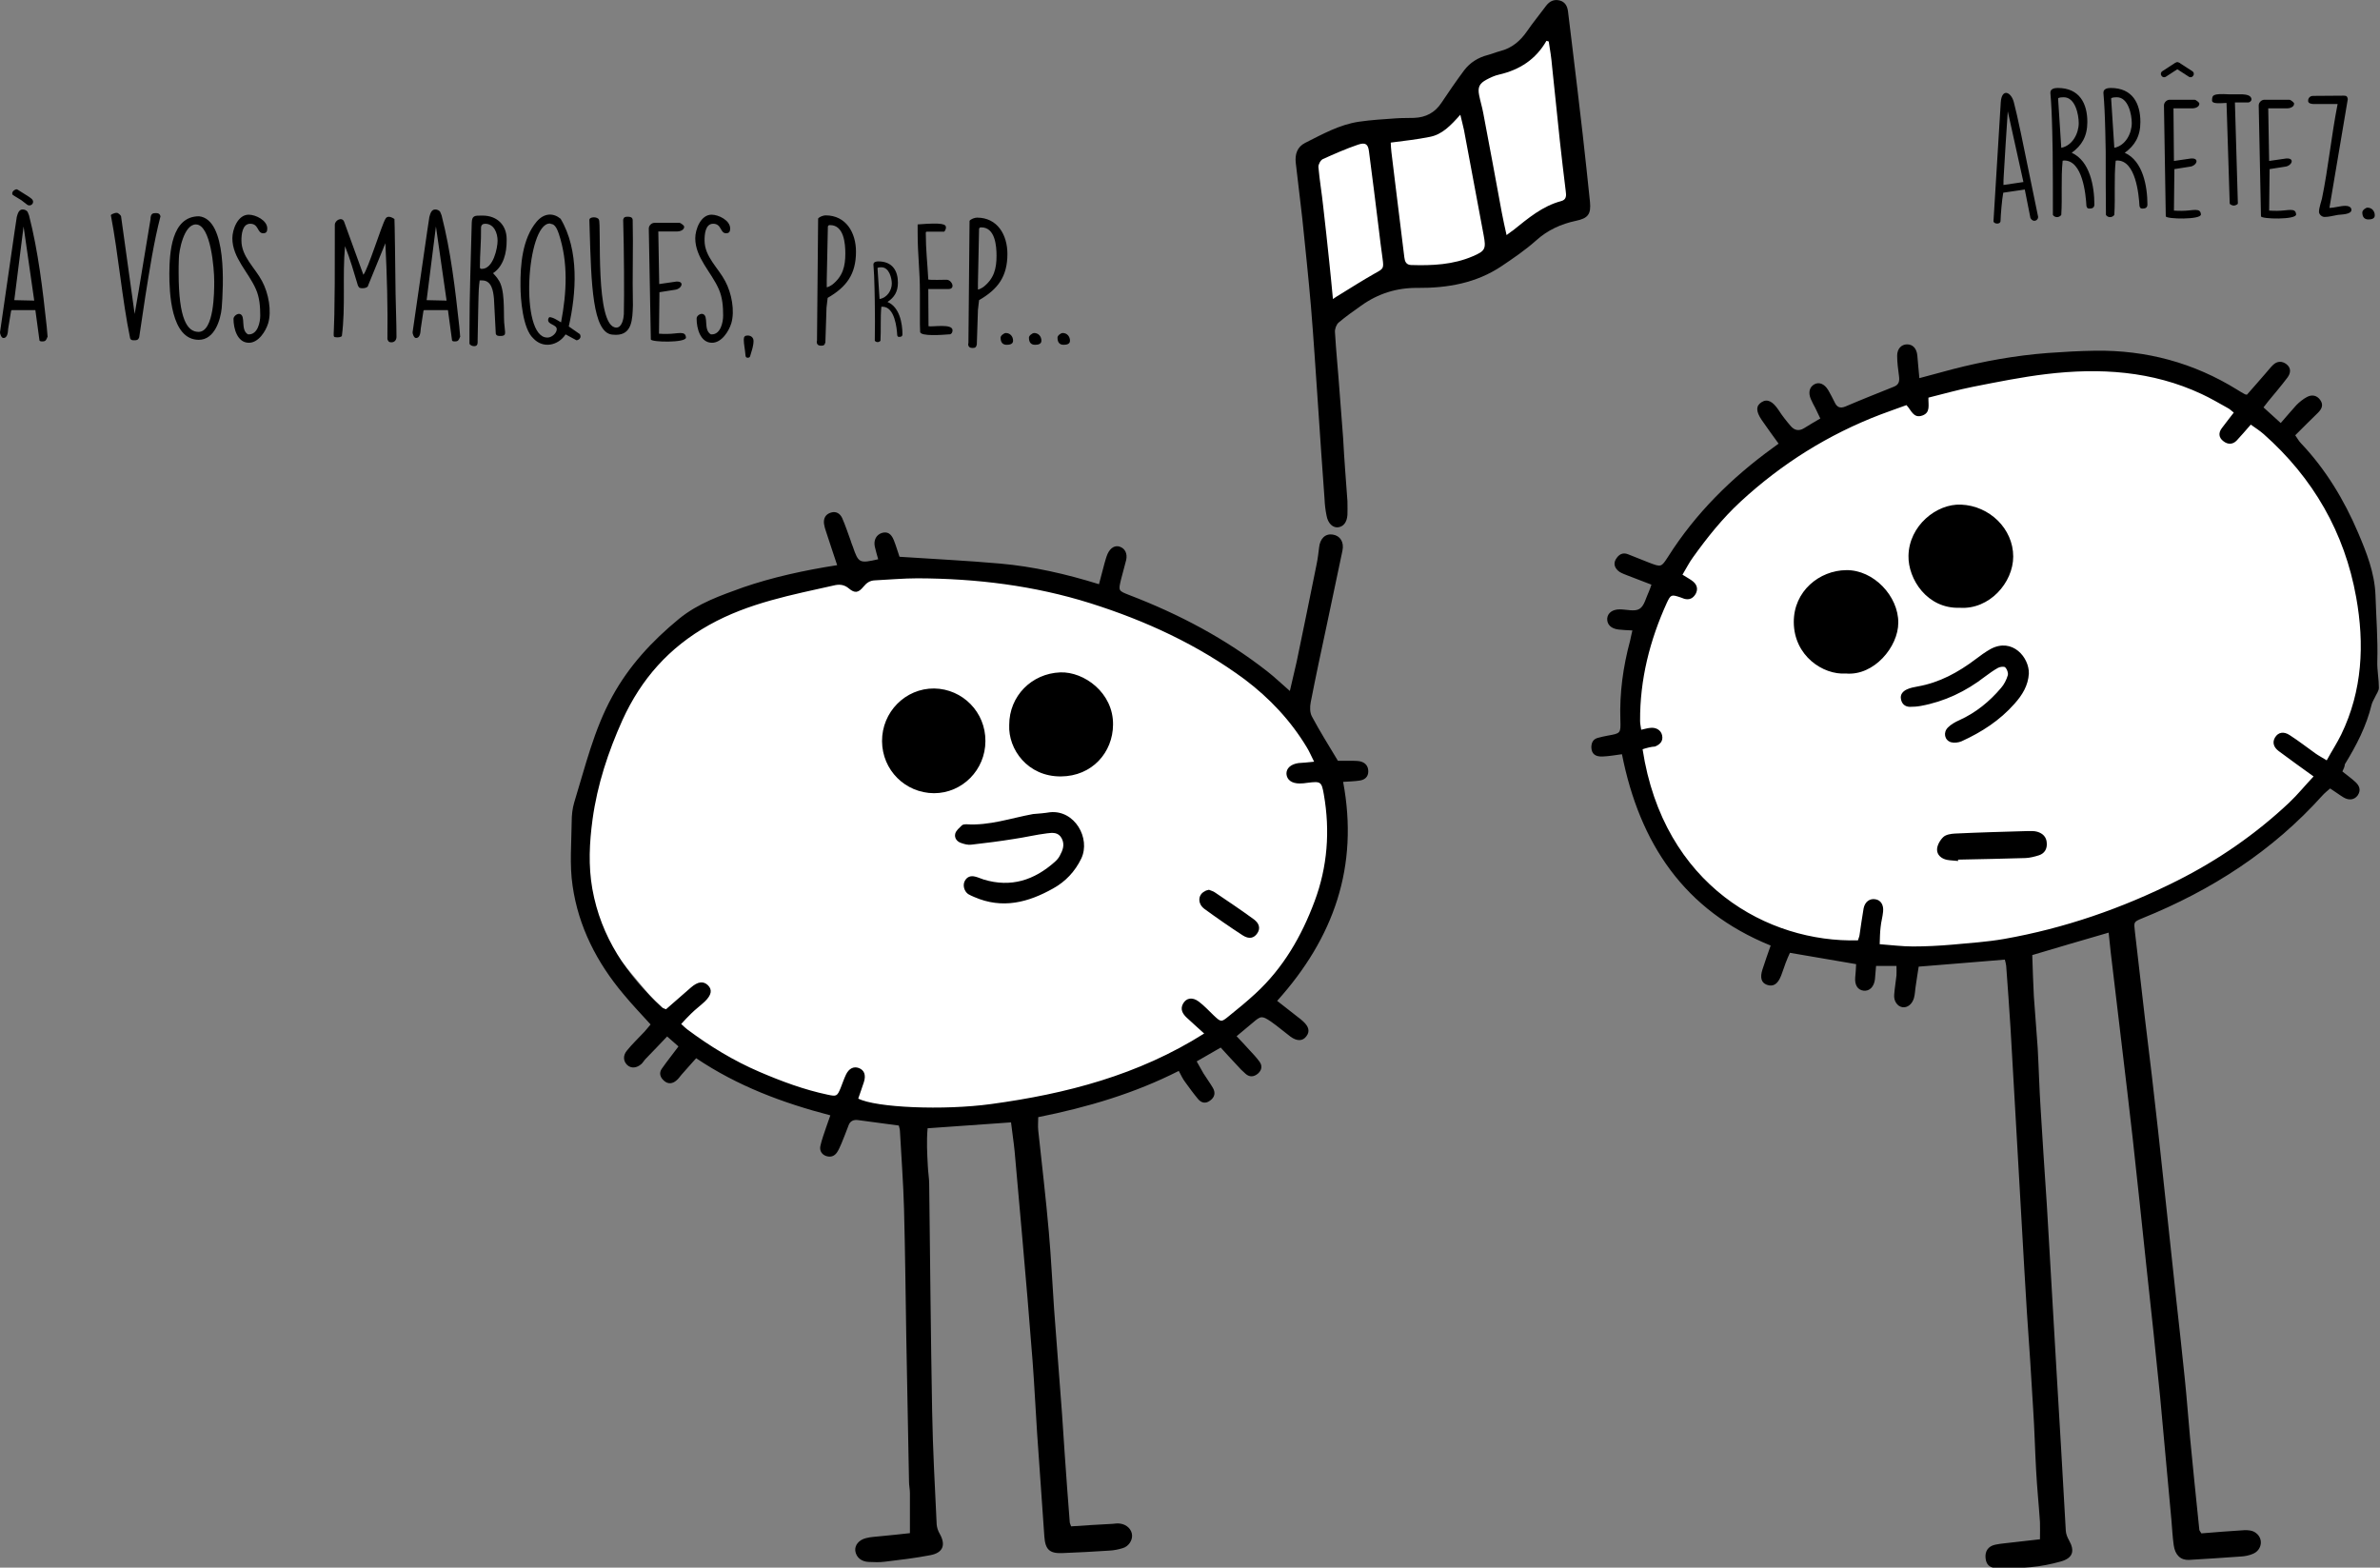 <svg xmlns="http://www.w3.org/2000/svg" viewBox="0 0 1049.9 691.5" style="enable-background:new 0 0 1049.9 691.5" xml:space="preserve">
  <rect x="0" y="0" width="1049.9" height="691.5" fill="#808080" stroke="none"/>
  <style>
    .st0{display:none}.st2{fill:#fff}.st2,.st3,.st5{display:inline}.st5{fill:#fff;stroke:#000;stroke-miterlimit:10}.st6{fill:#262523}.st8{fill:#fce800}.st10{fill:#fd7700}.st11{fill:#f80152}.st12{fill:#c100fd}.st14{fill:#4ad400}.st15{fill:#292500}.st17{fill:#291300}.st18{fill:#20201e}.st24{fill:#272623}.st25{fill:#070707}.st26{fill:#262221}.st27{fill:#0a0a0a}.st28{fill:#5dd501}.st30{fill:#49d000}.st33{fill:#282523}.st35{fill:#0e0f00}.st37{fill:#111000}
  </style>
  <g id="Article_arreter_la_PrEP">
    <path d="M404 249.7c43.5 1 74.2 13.6 113.9 29.8 7.1 2.9 20 8.5 34.3 19 6.9 5.1 13.4 9.9 19.9 18.1 12.4 15.6 15.6 31.7 16.3 35.2 3.3 18.1-1.1 32.1-5.4 46.1-3.9 12.4-8.8 28.2-22.6 42.5-7.2 7.4-15.6 12.2-32.5 21.7-9.8 5.5-20.6 11.6-36.1 17.2-18.5 6.7-33.6 9.2-38.9 9.9-13.4 2-23 1.9-41.6 1.8-20-.1-30-.2-40.7-1.8-14.9-2.3-34.8-5.3-54.2-19-8.5-6-14.7-13.3-27.1-28-17.3-20.4-25.9-30.6-29.8-41.6-10-27.8.6-54.9 6.3-69.6 9.5-24.3 23.8-39.4 29.8-45.2 4.4-4.3 17.4-16.3 38-25.3 26.4-11.6 49.6-11.3 70.4-10.8zm534.8-89c15.7 2.1 29.9 3.9 45.4 12.2 27.2 14.6 39.6 38.8 47 53.3 7.2 14.1 18.9 37 14.5 65.1-1.5 9.8-4.5 16.7-8.1 25.3-4.2 9.8-14 32.3-34.3 50.6-4.2 3.8-4.5 3.5-65.1 32.5-18.6 8.9-27.4 13.2-41.6 16.3-11.7 2.5-21.1 3-36.1 3.6-16.4.7-28.2 1.2-43.4-.9-11.5-1.6-24.8-3.5-39.8-10.8-10-4.9-28.2-15.9-41.6-37.1-19.8-31.2-15.7-63.3-14.5-72.3 4.1-29.2 18.8-48.3 28.9-61.5 16.1-20.9 33-32.5 45.2-40.7 40.6-27.2 78.9-33.6 90.4-35.2 25.7-3.5 45.6-1.4 53.1-.4zM578.5 69.6c10.2-6.1 18.8-8.2 24.8-9.1 7.8-1.1 11.4.1 20-2.4 5.9-1.7 12.2-3.6 16.7-9.1 4.4-5.4 2.1-8.2 6.2-12.9 5.2-6 10.3-3 19.1-8.1 11.4-6.7 13.2-18.1 18.1-17.2.7.1 3 .8 5.7 9.1 3.8 11.8 1.2 16.9 2.4 31.5.7 9.6 2.3 12.5 2.9 25.7.4 8.1 0 12.4-2.9 15.7-3 3.3-5.6 2.3-11.9 6.2-6.4 4-5.2 6.1-11 10-4.8 3.2-6.1 2.1-19.5 6.7-9.4 3.2-9.4 4-13.8 4.8-8.5 1.5-9.4-1.2-16.7 0-5.7 1-7.1 2.9-19.5 9.1-5.3 2.6-9.6 4.5-12.4 5.7" style="fill:#fff"/>
    <path d="M1033.3 340.3c2.2 1.8 4.1 3.1 5.8 4.7 1.7 1.6 2.5 3.5 1 5.8-1.4 2-3.8 2.4-6.2 1-2-1.2-3.8-2.6-6-4-1.3 1.1-2.4 2-3.4 3.1-22 24.5-48.9 41.8-79.3 54.1-4.1 1.7-3.9 1.6-3.4 6.1 1.5 12.7 2.9 25.4 4.4 38.1 1 8.6 2.1 17.2 3.1 25.7.9 7.9 1.8 15.8 2.7 23.8 1.3 11.7 2.5 23.4 3.8 35.2 1.4 13.1 2.8 26.1 4.2 39.2 1.3 11.7 2.6 23.4 3.8 35.2.9 8.6 1.5 17.2 2.3 25.8 1.3 13.6 2.7 27.1 4.1 40.7 0 .3.3.6.9 1.6 6-.5 12.4-1 18.8-1.4 1.7-.1 3.8.1 5.1 1.1 3.6 2.5 2.9 7.6-1.1 9.3-1.6.7-3.5 1.1-5.3 1.2-7.6.6-15.3 1-22.9 1.5-3.7.2-6.2-2.1-6.8-6.5-.5-3.6-.7-7.3-1-10.9-1.7-18.2-3.3-36.4-5-54.6-1.9-19-3.9-38-6-57-2-19-4-38-6.1-57-3.1-27.4-6.5-54.8-9.7-82.1-.3-2.7-.6-5.5-.9-8.6-11.7 3.4-22.7 6.6-33.7 9.9.2 6.2.4 12.2.7 18.1.5 7.6 1.2 15.2 1.7 22.9.5 9 .7 17.9 1.3 26.9.8 13.9 1.8 27.8 2.7 41.8l1.2 20.4c1 17.8 2.1 35.5 3.1 53.3.7 11.3 1.3 22.6 2 33.8.7 12.3 1.4 24.6 2.1 36.8.1 1.4.7 2.9 1.4 4.1 2.7 4.8 1.7 7.9-3.6 9.4-4.3 1.2-8.8 2.1-13.2 2.5-5 .5-10 .4-15 .4-3.2 0-4.7-1.5-5-4.4-.3-3 1.1-5.2 4.2-5.9 2.8-.6 5.6-.7 8.4-1.1 3.6-.4 7.2-.8 11.4-1.3 0-2.7.1-5.2 0-7.6-.5-7.6-1.3-15.2-1.7-22.9-.5-9-.7-17.9-1.3-26.9-.8-14.4-1.8-28.8-2.8-43.3-.4-6.1-.7-12.3-1.1-18.4-1-18.1-2.1-36.2-3.1-54.3-1-17.4-2-34.8-3-52.3-.6-9.1-1.2-18.2-1.9-27.3-.1-.9-.4-1.9-.6-2.7-12.6 1-25 2.1-38 3.1-.4 2.7-.9 5.6-1.3 8.5-.3 1.8-.3 3.7-.8 5.4-.8 2.7-2.9 4.3-5 4-2.3-.3-4-2.8-3.7-5.6.2-2.8.7-5.6 1-8.4.1-1.3 0-2.6 0-4.2h-9c-.2 2-.3 4-.5 5.9-.4 3.3-2.4 5.3-5 5-2.6-.3-4-2.5-3.7-5.9.2-1.8.3-3.6.4-5.8-9.7-1.7-19.1-3.3-29.2-5-.6 1.3-1.3 2.9-1.9 4.5-.7 1.9-1.3 3.8-2 5.6-1.5 3.8-3.5 5-6.3 4-2.4-.9-3.1-3.1-1.9-6.8 1.1-3.4 2.3-6.8 3.6-10.5-38.2-15.5-57.8-45.1-65.6-84.4-3 .4-5.7.9-8.4 1-3.4.2-5-1.2-5.1-4 0-2 .7-3.6 2.8-4.2 1.4-.4 2.9-.7 4.4-1 5.7-1 5.8-1 5.6-6.9-.4-11.9 1.2-23.5 4.3-35 .3-1.3.5-2.5 1-4.5-2.3-.1-4.2-.2-6.1-.4-3.4-.4-5.2-2.3-5-5 .3-2.4 2.4-3.9 5.5-3.9 3 0 6.6 1.1 8.7-.2 2.2-1.3 2.9-5 4.2-7.7.4-.9.7-1.8 1.1-3-3.6-1.4-7-2.7-10.4-4-1.2-.5-2.5-.9-3.6-1.6-2.2-1.5-2.9-3.6-1.7-5.6 1.2-2 2.9-3.2 5.4-2.2 3.1 1.2 6.2 2.5 9.3 3.7 5.3 2 5.3 2.1 8.4-2.7 12.1-19.1 27.9-34.7 46.1-47.9.8-.6 1.6-1.2 2.6-1.9-2.6-3.6-5.1-7-7.5-10.5-2.6-3.9-2.5-6.2 0-7.8 2.5-1.6 4.9-.4 7.5 3.5 1.6 2.5 3.5 4.9 5.4 7.1 1.6 1.8 3.5 2.3 5.8.9 2.2-1.4 4.5-2.7 7.2-4.3-.8-1.7-1.5-3.1-2.2-4.6-.7-1.3-1.4-2.6-2-4-1.2-2.8-.6-5.3 1.6-6.5 2.1-1.1 4.4-.2 6.1 2.6 1 1.7 1.9 3.5 2.8 5.3 1 2.2 2.4 2.9 4.8 1.9 7-3 14.1-5.8 21.3-8.7 2.4-.9 2.6-2.6 2.3-4.8-.4-3-.8-5.9-.8-8.9 0-3.1 1.9-5 4.4-5 2.5 0 4.2 1.8 4.5 4.9.3 3.1.5 6.2.9 10 5.4-1.4 9.9-2.7 14.5-3.9 13.9-3.6 27.9-6.1 42.2-7.2 7-.5 13.9-.9 20.9-1 22.5-.3 43.4 5.3 62.6 17.2 1.1.7 2.3 1.4 3.4 2 .1.1.3.1.9.2 2.7-3 5.5-6.3 8.3-9.5 1.1-1.2 2.1-2.6 3.3-3.7 1.8-1.7 4-1.7 5.9-.2 2.1 1.7 1.8 3.9.4 5.8-2.7 3.6-5.6 7-8.5 10.5-.6.8-1.2 1.6-2.1 2.7 2.5 2.3 4.9 4.5 7.6 6.9 2.4-2.7 4.6-5.4 6.9-7.9 1.4-1.4 3-2.7 4.7-3.6 2.1-1.1 4.3-.8 5.8 1.3 1.6 2.2.7 4-1 5.7-3.3 3.2-6.6 6.5-10 9.9 1.1 1.6 1.7 2.7 2.6 3.6 10.9 11.5 19 25 25.1 39.3 3.7 8.7 7.3 17.6 7.7 27.6.3 9.8 1.1 19.5.8 29.3-.1 3.9.7 7.8.7 11.6 0 1.4-1.2 2.9-1.8 4.3-.5 1-1.1 2-1.4 3.1-2.3 9.5-6.7 18-11.8 26.3-.1 1.1-.5 2-1.1 3.2zm-308.7-9.8c9.2 60.2 55.4 85.4 95 84.3.2-.8.6-1.5.7-2.3.6-3.9 1.1-7.9 1.8-11.8.6-3 2.8-4.5 5.3-4 2.3.4 3.6 2.5 3.3 5.4-.2 2.3-.9 4.6-1.1 6.9-.3 2.4-.3 4.8-.4 7.5 5.3.4 10 1 14.6 1 5.8 0 11.6-.3 17.4-.8 7.6-.7 15.3-1.2 22.8-2.5 26.7-4.7 52.1-13.5 76.4-25.7 18.1-9.1 34.6-20.5 49.4-34.4 3.8-3.6 7.1-7.7 10.8-11.6-5.5-4-10.5-7.5-15.4-11.2-2.4-1.8-2.8-4-1.6-6 1.4-2.3 3.8-2.8 6.5-1 3.9 2.5 7.6 5.4 11.4 8.1 1.4 1 3 1.8 4.9 3 2.3-4.2 4.6-7.7 6.4-11.4 9.4-19.4 10.3-39.9 6.6-60.5-5.1-28.6-19-52.7-40.8-72-1.7-1.5-3.6-2.7-5.7-4.2-2.3 2.6-4.2 4.9-6.2 7-1.7 1.8-3.9 1.9-5.9.3-2.1-1.6-2.2-3.7-.7-5.7 1.7-2.3 3.4-4.4 5.3-6.9-1-.8-1.8-1.6-2.8-2.1-3.8-2.1-7.5-4.3-11.4-6.1-21.8-10.2-44.9-11.6-68.4-8.8-10.9 1.3-21.7 3.5-32.4 5.6-6.6 1.3-13.2 3.2-19.7 4.8-.1 3.3 1 6.6-2.7 7.9-4 1.4-4.9-2.5-7-4.6-3.8 1.4-7.6 2.7-11.3 4.1-23.1 8.8-43.7 21.7-61.9 38.5-8 7.4-14.7 15.8-21 24.6-1.7 2.3-3 5-4.6 7.6 2 1.3 3.5 2 4.8 3.1 1.7 1.5 2.1 3.4 1 5.4-1.1 1.9-2.8 2.8-5.1 2.1-.6-.2-1.2-.5-1.9-.7-3.7-1.2-4-1.1-5.7 2.5-7.5 16.5-11.9 33.8-11.8 52.1 0 1.2.3 2.5.5 3.9 1.5-.3 2.6-.7 3.8-.8 2.6-.4 4.9.9 5.4 3.2.6 2.6-.9 4.1-3.1 5-1.8.1-3.6.6-5.5 1.2zm-355.3-81.2c-1.8-5.3-3.3-10-4.9-14.8-.4-1.1-.7-2.2-.9-3.4-.3-2.5.7-4.3 3.1-5 2.3-.7 4 .5 4.9 2.4 1.4 3.2 2.5 6.5 3.7 9.8.3.9.6 1.9 1 2.8 2.5 7.3 2.9 7.5 11.2 5.6-.5-1.9-1.1-3.7-1.5-5.6-.6-2.9.7-5.2 3.1-6 2.4-.7 4.1.2 5.3 3.2 1 2.5 1.7 5 2.5 7.3 15 1 29.7 1.7 44.4 3s29.1 4.6 43.6 9.1c.9-3.3 1.6-6.2 2.4-9.1.4-1.4.8-2.9 1.4-4.3 1.3-2.8 3.4-3.9 5.5-3.1 2.2.8 3.3 3 2.7 5.8-.7 2.9-1.6 5.8-2.3 8.7-1.2 5-1.1 4.9 3.7 6.8 21.9 8.4 42.4 19.2 60.9 33.7 3.2 2.5 6.2 5.4 9.9 8.6 1.1-4.9 2.1-8.8 3-12.9 3-14.3 5.9-28.7 8.8-43 .5-2.4.8-4.9 1.1-7.4.4-3.9 2.7-6.2 6-5.7s5.1 3.3 4.3 7.1c-2.3 11.1-4.7 22.1-7 33.2-2.4 11.2-4.8 22.4-7 33.7-.4 2-.4 4.5.5 6.2 3.4 6.4 7.3 12.6 11.5 19.6h5.6c1.3 0 2.7 0 4 .2 2.4.5 3.8 2 3.8 4.5 0 2.4-1.6 3.7-3.7 4-2.4.4-4.9.4-7.4.6 7 37.3-4.1 68.8-29.1 96.6 3.3 2.6 6.3 4.9 9.2 7.2.8.6 1.6 1.2 2.3 1.9 2.5 2.3 3 4.4 1.4 6.5-1.6 2.2-4.1 2.3-7 .2-2.9-2.2-5.7-4.6-8.7-6.7-3.9-2.6-4.4-2.5-7.8.4-2.3 1.9-4.5 3.8-7.3 6.1 2 2.1 3.8 4 5.5 5.9 1.6 1.7 3.2 3.4 4.6 5.3 1.4 1.9 1 3.8-.7 5.3-1.8 1.5-3.7 1.6-5.4.1-1.4-1.2-2.7-2.5-3.9-3.9-2.4-2.5-4.7-5.1-7.1-7.7-3.9 2.2-7 4-10.6 6.1 1.1 1.9 2 3.6 3 5.3 1.3 2.1 2.8 4.1 4.1 6.3 1.3 2.2.9 4.2-1.2 5.7-2 1.5-3.9 1-5.3-.7-2-2.4-3.9-5-5.7-7.5-1-1.3-1.7-2.8-2.8-4.9-19.5 9.9-40.1 16-62 20.4 0 2-.2 3.9 0 5.8 1.6 15 3.4 30 4.7 45.1 1 11.2 1.5 22.5 2.3 33.8 1.1 15.4 2.4 30.8 3.5 46.2.4 6 .8 11.9 1.2 17.9.7 9.9 1.4 19.9 2.2 29.8 0 .5.3.9.6 1.9 6-.4 12.1-.8 18.2-1.1 1.2-.1 2.3-.3 3.5-.1 2.9.4 5.1 2.6 5.2 5.2.1 2.3-1.6 4.9-4.1 5.6-1.9.6-3.9 1-5.9 1.1-7 .5-13.9.8-20.9 1.1-5.5.2-7.4-1.6-7.8-7.3-1.1-15.2-2.1-30.5-3.2-45.7-.7-10.6-1.2-21.2-2-31.8-1.4-18.4-3-36.8-4.6-55.1l-3.3-37.2c-.4-4.2-1.1-8.5-1.6-12.9-12.3.9-24.2 1.7-36.8 2.6-.5 5.6-.2 11.1.1 16.7.1 2.7.6 5.3.6 7.9.4 33.4.7 66.9 1.3 100.3.3 16.6 1.2 33.2 2 49.8.1 1.4.6 2.9 1.3 4.1 2.8 4.9 1.6 8.4-4 9.5-6.7 1.3-13.5 2.1-20.2 2.9-2.3.3-4.7.2-7 .1-3.3-.1-5.6-2-6-4.9-.3-2.4 1.5-4.8 4.7-5.6 2.2-.6 4.6-.6 6.9-.9 4.1-.4 8.2-.8 12.5-1.3v-17.7c0-1.7-.4-3.3-.4-5-.4-21.1-.8-42.2-1.2-63.4-.3-19-.5-37.9-1-56.9-.3-11.5-1.2-22.9-1.8-34.3 0-.8-.3-1.6-.5-2.5-6.1-.8-12-1.6-17.9-2.4-2.1-.3-3.6.4-4.3 2.4-1 2.6-2 5.3-3.1 7.9-.6 1.4-1.2 2.8-2 4-1.2 1.7-2.9 2.2-4.9 1.5-2-.8-2.8-2.5-2.4-4.4.6-2.7 1.6-5.4 2.5-8.1.5-1.5 1.1-3.1 1.9-5.4-21.1-5.5-40.9-12.9-59.2-25.2-2.3 2.5-4.3 4.9-6.4 7.2-.8.9-1.4 1.9-2.3 2.6-1.7 1.5-3.7 1.7-5.4.2-1.7-1.4-2.4-3.4-1.1-5.3 2.3-3.3 4.8-6.4 7.4-9.9-1.4-1.2-3-2.6-5-4.4-3.2 3.4-6.3 6.6-9.4 9.8-.7.7-1.2 1.6-1.9 2.3-2.1 1.9-4.6 2.1-6.3.5-1.7-1.6-2-4.1-.2-6.3 2.4-3 5.2-5.6 7.8-8.4.9-1 1.7-2 2.7-3.2-4.1-4.5-8.2-8.8-12-13.4-11.7-13.9-19.8-29.7-22.4-47.7-1.4-9.3-.5-18.9-.4-28.4 0-2.8.3-5.7 1.1-8.4 4.9-15.9 8.7-32.1 16.8-46.8 7.4-13.5 17.5-24.4 29.4-34.2 8.6-7 18.4-10.3 28.3-13.9 12.8-4.4 26.7-7.5 41.5-9.8zM579.7 336c-1.4-2.8-2.2-4.7-3.2-6.3-7.1-11.8-16.4-21.7-27.4-30-20.7-15.3-43.7-25.9-68.1-33.6-24.8-7.8-50.3-10.9-76.2-11-6.3 0-12.6.6-18.9.9-2.2.1-3.6 1.1-5 2.8-2.2 2.7-3.8 3-6.4.8-1.9-1.6-3.8-1.9-6-1.5-19.1 4.3-38.2 7.8-55.7 17.6-17.7 9.9-30 23.9-38.2 41.9-6.3 14-11.1 28.5-13.2 43.8-1.4 10.3-1.9 20.5-.1 30.7 3.8 21.3 15.2 38 30.8 52.3.4.4 1.1.5 1.7.8 3.8-3.3 7.4-6.5 11-9.6 3.1-2.7 5.5-2.9 7.5-1 2 2 1.6 4.3-1.4 7.2-1.9 1.8-4.1 3.4-6 5.3-1.5 1.4-2.9 3-4.4 4.6 1.2 1.1 1.9 1.8 2.7 2.4 9.9 7.4 20.4 13.8 31.8 18.7 9.8 4.2 19.7 7.9 30.2 10.1 3.8.8 4.1.7 5.6-2.9.8-2 1.5-4.1 2.4-6 1.3-2.7 3.4-3.7 5.6-2.9 2.4.9 3.3 3 2.3 6.2-.8 2.5-1.7 4.9-2.5 7.3 7.7 4 37.6 5.3 58.7 2.4 33-4.5 64.8-12.7 93.9-31.1-2.8-2.6-5.3-4.7-7.7-7-1.8-1.7-3-3.7-1.6-6.2s4.1-3 6.9-.9c2.4 1.8 4.4 4 6.6 6.1 3.2 3 3.3 3.1 6.6.4 4-3.2 8-6.5 11.8-10 12.3-11.3 20.4-25.4 26.1-40.7 5.7-15.2 6.9-31.1 4.1-47.1-1-5.8-1.4-5.9-7.2-5.2-1.2.2-2.3.3-3.5.3-3.5 0-5.6-1.6-5.8-4.2-.1-2.5 1.9-4.3 5.3-4.8 2-.1 3.9-.3 6.9-.6zm14.7-115c0 2.8.1 4.4 0 6.1-.2 3.2-1.7 5.2-4.1 5.5-2.3.3-4.5-1.7-5.1-5.1-.5-2.4-.8-4.9-.9-7.4-1-13.9-2-27.8-2.9-41.7-1-14.4-1.9-28.8-3.1-43.3-1.1-12.9-2.5-25.8-3.8-38.6-.9-8.3-2-16.5-2.9-24.7-.4-3.7.6-7 4.2-8.8 7.6-3.8 15-8 23.6-9.3 5.4-.8 10.9-1.1 16.4-1.5 2.7-.2 5.3-.1 8-.2 5.2-.2 9.2-2.3 12.1-6.7 3.2-4.8 6.5-9.6 10-14.3 2.6-3.4 6.1-5.6 10.3-6.7 1.9-.5 3.8-1.3 5.7-1.8 5.1-1.3 8.8-4.5 11.7-8.7 2.6-3.8 5.6-7.4 8.4-11.2 1.6-2.1 3.5-3 6-2.4 2.4.6 3.4 2.5 3.7 4.8.6 4.9 1.2 9.9 1.8 14.8 1.6 13.2 3.2 26.4 4.7 39.6 1.1 9.9 2.2 19.8 3.2 29.7.5 5.3-.8 7.2-6.2 8.3-6.6 1.4-12.5 4.1-17.6 8.7-4.7 4.2-10 7.8-15.2 11.3-11.2 7.5-23.9 9.7-37.1 9.6-9.1-.1-17.4 2.5-24.8 7.8-3.4 2.4-6.8 4.8-10 7.5-1 .9-1.7 2.8-1.6 4.2.5 8.6 1.4 17.2 2 25.8.6 7 1 13.9 1.6 20.9.5 9.7 1.3 19.3 1.9 27.8zm88.8-202.7c-.3-.1-.7-.2-1-.3-4.7 8.2-11.8 12.8-20.9 14.9-1.9.4-3.8 1.3-5.5 2.2-3.2 1.7-4 3.4-3.3 6.9.5 2.6 1.3 5.1 1.8 7.8 2.8 14.7 5.5 29.3 8.2 44 .6 3.2 1.3 6.3 2.1 9.9 1.4-1.1 2.2-1.6 3-2.2 6.5-5.2 12.8-10.6 21.1-12.8 2.3-.6 2.3-2.4 2-4.4-.9-7.4-1.8-14.8-2.6-22.2-1.2-10.9-2.2-21.8-3.4-32.6-.3-3.8-.9-7.5-1.5-11.2zm-69.7 44.6c.1 1.4.1 2.8.3 4.2l1.5 12.3c1.4 11.4 2.8 22.7 4.2 34.1.2 1.8.8 3.3 2.9 3.4 9.4.3 18.6-.1 27.4-3.9 5.4-2.3 5.8-3.3 4.7-9.2l-8.7-46.5c-.4-1.9-.9-3.7-1.6-6.7-4.2 4.7-8 8.8-13.6 9.8-5.4 1.1-11 1.7-17.1 2.5zm-25.5 69c1.3-.8 2-1.4 2.8-1.8 5.2-3.2 10.4-6.5 15.7-9.5 3.8-2.1 4-2.1 3.4-6.5-.6-4.4-1.2-8.9-1.7-13.3-1.4-11.3-2.8-22.7-4.3-34-.4-3.2-1.5-4.1-4.8-3-5.3 1.8-10.5 4.1-15.6 6.4-1 .5-2 2.4-1.9 3.5.5 5.8 1.5 11.5 2.1 17.3 1 8.2 1.8 16.5 2.7 24.7.6 5.2 1 10.4 1.6 16.2z"/>
    <path d="M814.3 297.1c-10.1.7-22.9-7.8-23-22.6-.1-13.8 11.4-22.9 23.1-23 12.1-.2 23.1 11.5 23 23.2 0 10.6-10.7 23.5-23.1 22.4zm50.2-29c-14.4.5-22.8-12.7-22.6-22.9.2-13.3 12.4-23.1 23.2-22.6 12.5.5 23 10.6 23 22.9 0 11.5-10.5 23.5-23.6 22.6zm30.5 29c-.3 5.3-2.9 9.5-6.3 13.3-6.5 7.4-14.6 12.6-23.4 16.6-1.4.6-3.3.8-4.7.4-2.8-.9-3.5-4.3-1.3-6.5 1.4-1.4 3.2-2.4 5-3.2 7.3-3.3 13.3-8.2 18.4-14.2 1.4-1.6 2.4-3.6 3-5.6.3-1-.3-2.7-1.1-3.5-.5-.5-2.3-.3-3.2.2-2 1.1-3.9 2.5-5.8 3.9-8.4 6.5-17.8 11-28.3 12.9-1.6.3-3.3.4-4.9.4-2.1-.1-3.4-1.3-3.8-3.3-.5-2.2.9-3.6 2.6-4.4 1.5-.7 3.2-1 4.8-1.3 9.6-1.7 17.8-6.2 25.5-12 2.1-1.6 4.3-3.2 6.6-4.5 9.7-5.2 17.1 3.8 16.9 10.8zm-31.2 82.7c-1.6-.2-3.3-.2-4.9-.5-2.5-.5-4.5-2.2-4.4-4.7.1-1.9 1.4-4.1 2.8-5.4 1.2-1.1 3.4-1.4 5.1-1.5 10.6-.5 21.3-.8 31.9-1.1 1.5 0 3.1-.1 4.4.3 2.4.7 4.1 2.3 4.2 5 .2 2.6-1 4.6-3.5 5.4-1.9.6-3.9 1.1-5.8 1.2-10 .3-19.9.5-29.9.7.1.3.1.4.1.6zm-429.1-52.9c0 12.7-10.2 23-22.7 23-12.7-.1-22.8-10.2-22.9-22.9-.1-12.9 10.3-23.4 23-23.3 12.6.2 22.7 10.5 22.6 23.2zm10.5-7.1c0-12.8 9.9-22.7 22.5-23.2 10.5-.4 23.5 9 23.3 23.1-.1 12.2-9.2 22.7-23 22.8-14.7.1-23.3-12-22.8-22.7zm18 38.5c10.9-1.1 18 11.5 13.8 20.4-2.8 5.8-7 10.2-12.4 13.2-11 6.2-22.4 9.2-34.8 3.8-.9-.4-1.9-.8-2.7-1.3-1.8-1.3-2.5-3.9-1.5-5.8s2.7-2.4 4.6-1.9c1.3.3 2.5.9 3.8 1.3 12 3.6 22.2.3 31.3-7.8.9-.8 1.7-1.7 2.2-2.7 1.3-2.4 2.3-4.8.9-7.6-1.5-2.9-4.1-2.6-6.5-2.3-4.9.6-9.8 1.8-14.7 2.5-6.2 1-12.5 1.8-18.7 2.5-1.4.2-3-.2-4.4-.7-2-.6-3.2-2.3-2.7-4.2.4-1.4 1.8-2.5 2.9-3.6.4-.4 1.3-.5 1.9-.5 10.2.7 19.7-2.7 29.5-4.5 2.6-.2 5.1-.4 7.5-.8zm70.1 34.2c.9.4 1.9.6 2.7 1.2 5.8 3.9 11.6 7.8 17.2 11.9 2.4 1.8 2.8 4 1.5 6-1.5 2.3-3.7 2.8-6.5 1-5.7-3.7-11.3-7.6-16.8-11.6-3.2-2.3-3-6.3 0-7.8.5-.4 1.2-.5 1.9-.7zM5.3 136.7l-.4.4-1.3 7.9c-.1 1.1-.1 4.1-2.1 4.1-.9 0-1.5-1.8-1.5-2.5 7.3-50.8 7.4-50.9 7.4-50.9.4-1.3.8-3.3 2.6-3.3.8 0 1.8.4 2.2 1.1l.6 1.5c4.1 16 6 32.5 7.8 49l.4 4.6c0 .1-.1.1-.1.1-.5 1.3-.8 1.9-2.1 1.9h-.2c-.4 0-1.1 0-1.2-.5l-1.8-13.3H5.3zM13 90.6c-.4 0-.6 0-1-.3l-2.6-2-3.6-2.2c-.4-.3-.4-.4-.4-.8 0-.9 1.1-1.8 2-1.8 0 0 .5.2.6.3l4.6 2.9c.8.6 2 1.2 2 2.3 0 .9-.7 1.6-1.6 1.6zm-6.7 41.8 8.8.2-4.7-32.7-4.1 32.5zm42.6-37.5c.4-.6 2.7-1.4 3.2-.8.3.1 1.3 1 1.3 1.3l6 43.1c2.3-12.8 4.8-29 7-41.8 0-2.4 1-2.7 2.2-2.7 1.1 0 1.8.1 2.2 1.4-3 11.6-4.8 23.6-6.7 35.4l-2.7 18c-.5 1.3-1.2 1.3-2.2 1.3-.8 0-1.5 0-1.8-.9-3.6-17.5-5.1-36.5-8.5-54.3zm38.9.5c12.5 1.4 10.7 31.2 10 40.5-.5 5.1-3.1 14-10.1 14-12.4 0-13-21.1-13-29.3.1-8.9.8-25.2 13.1-25.2zm-9 24.9c0 20.5 3.8 26.1 8.8 26.1 6.9 0 6.9-17.8 6.9-22.2v-.2c0-5.4-1.5-25-8.1-25-5.3 0-7.5 11.7-7.5 15.2-.1 2.2-.1 4.1-.1 6.1zm27 18.2c2.8.8.1 7 3.6 9h.4c3.9 0 5-5.4 5-8.3 0-3.9-.3-8-1.9-11.6-3.3-7.6-10.4-13.9-10.4-22.5 0-3.9 2.4-10.4 7.2-10.4 3.1 0 8.2 2.5 8.2 6.1 0 1.3-.4 2.1-1.8 2.1-2.7 0-1.9-4.2-5.7-4.2-3.6 0-3.9 5-3.9 7.4 0 7.1 6 12 9.1 17.9 2.9 5.4 4.3 13.2 2.7 18.6-1.1 3.6-4.3 8.6-8.5 8.6-5.2 0-6.8-6.4-6.8-10.6.1-1.2 1.7-2.4 2.8-2.1zm64.2-31.2-7.6 18.6c-.1 1.4-3.4 1.5-4 .9-.1-.1-.4-.6-.5-.8-1.8-5.9-3.4-11.7-5.7-17.4-1.2 13.2.3 26.6-1.4 39.7-.8.5-1.3.5-2.2.5-1.5 0-1.4-.4-1.4-1.7 0-2.2.6-3.7.5-47.9 0-2.1 3.2-3.7 4.1-1.4l8.5 23.4c2-2.3 8.1-22 9.7-24.6.7-1.4 2.2-1.2 4 0 .1 0 .4 23.1.5 33 .1 6.2.4 12.7.4 19 0 1.3-.8 2.4-2.2 2.4-1.1 0-1.4-.3-1.8-1.4.2-14.2-.2-28.2-.9-42.3zm17.2 29.4-.4.4-1.2 7.9c-.1 1.1-.1 4.1-2.1 4.1-.9 0-1.5-1.8-1.5-2.5 7.3-50.8 7.4-50.9 7.4-50.9.4-1.3.8-3.3 2.6-3.3.8 0 1.8.4 2.2 1.1l.6 1.5c4.1 16 6 32.5 7.8 49l.4 4.6c0 .1-.1.1-.1.1-.5 1.3-.8 1.9-2.1 1.9h-.2c-.4 0-1.1 0-1.2-.5l-1.8-13.3h-10.4zm1-4.3 8.8.2-4.7-32.7-4.1 32.5zm18.9 13.3c0-15.8.6-31.6 1-47.4.1-3.2 1.3-3.2 4.1-3.2h.7c6.4 0 10.6 4.2 10.6 10.4v.8c0 5.1-1.3 11.1-6 14.2.4.4 2 2.2 2.2 2.7 3.2 4.1 2.4 14.1 2.7 19 0 .4.4 3.6.4 4.1v.6c0 1.2-1.1 1.3-2 1.3h-.1c-.8 0-1.7 0-2-1-.1-2.3-.7-13-.8-15.4-.3-3.4-1-8.1-5.2-8.1h-1.1c-.1.6-.4 3.4-.4 4.1-.1.6-.4 16.2-.5 22.1 0 1.3.2 2.8-1.5 2.8-.8 0-1.6-.3-2.1-1v-6zm5.5-27.1c5 0 6.9-9.2 6.9-12.4 0-3.3-1.5-7.5-5.5-7.5-1.1 0-1.8.6-1.8 1.8.1 6.1-.5 11.2-.5 17.4 0 .7.5.7.9.7zm24.1-20.8c3.4-4 7.5-3.9 10.6-1.3 8.3 13.9 6.9 33 3.6 47.5l4.9 3.4c1 1.8-.8 2.7-1.5 2.7l-4.8-2.6c-3.3 5-10 6.4-14.3 1.7-4.6-4.2-5.6-17.4-5.6-23.1-.1-9.2.8-20.8 7.1-28.3zm5.8.8c-10.2 0-13.4 50.3-1.1 50.3h.4c1.8-.2 3.8-2 3.8-3.7 0-2-3.8-2-3.8-4 0-.5.1-.8.5-1.3 1.7 0 3.6 1.4 5.2 2.3 2.5-13.2 3.2-26.4-1-39.1-.5-1.4-1.5-4.3-3.4-4.3-.2-.2-.4-.2-.6-.2zm29.2 49.1c-.5 0-1.1-.1-1.7-.1-8.6-1-9.2-22.3-9.9-46.8l-.1-3.4V97c0-1.5 3.7-1.5 4.2-.1 1.2 2-1.9 47.6 7.7 47.6 2.5 0 3.2-4 3.3-5.9.2-8.7.1-28.2-.3-41.7.3-1.1.8-1.3 2-1.3 1.1 0 2.1.2 2.2 1.4.3 12.3-.2 24.8.1 37.7-.2 6.1-.3 13-7.5 13zm14.5-46.9c0-1.3 1.2-2.5 2.5-2.5h11.1c.4 0 1.8 1.1 1.9 1.4.1.1.1.2.1.4 0 1.4-1.9 2-3 2h-8.4l.4 23.2 7.6-1.1h.3c3.3 0 2 3.2-.8 3.6l-7 1.1-.2 18.3c.6.1 3 .1 3.6.1 4.7 0 8.1-1.6 8.3 1.6.1 2.4-15.5 2.1-15.5.8l-.9-48.9zm23.8 37.7c2.8.8.1 7 3.6 9h.4c3.9 0 5-5.4 5-8.3 0-3.9-.3-8-1.9-11.6-3.3-7.6-10.4-13.9-10.4-22.5 0-3.9 2.4-10.4 7.2-10.4 3.1 0 8.2 2.5 8.2 6.1 0 1.3-.4 2.1-1.8 2.1-2.7 0-1.9-4.2-5.7-4.2-3.6 0-3.8 5-3.8 7.4 0 7.1 6 12 9.1 17.9 2.9 5.4 4.3 13.2 2.7 18.6-1.1 3.6-4.3 8.6-8.5 8.6-5.2 0-6.8-6.4-6.8-10.6-.1-1.2 1.5-2.4 2.7-2.1zm19.8 9.5c1.5 0 2.6.9 2.6 2.4 0 2.2-.8 4.4-1.4 6.4-.1.7-.5 1-1.1 1-1.1 0-1-.8-1.1-1.6-.1-1.7-.7-4.4-.7-6.4 0-1.3.5-1.8 1.7-1.8zm30.6 2.5c.1-8.1.4-45.9.5-54.1.6-.8 2.3-1.4 3.3-1.4 9 0 13.4 7.6 13.4 16 0 10-4.2 15.6-12.5 20.4l-.5 4.3c-.1 2.3-.4 13-.5 15.3-.3 1.2-.7 1.5-1.9 1.5-1 0-1.9-.4-1.9-1.7v-.3zm4.3-26.8v3c.8 0 2.2-1 2.4-1.1 4.7-3.7 5.8-8.1 5.8-13.8 0-4.3-.6-12.5-6.7-12.5-.4 0-.8 0-1 .6l-.5 23.8zm21.2 9.3c0-1.4-.2-9.4-.3-11.4 0-.4-.3-4.3-.3-4.8v-.2c0-1 1.2-1.3 2.1-1.3 6.4 0 8.7 4.3 8.7 9.4 0 4-1.6 6.5-4.6 8.5 5.3 2.2 6.6 9.4 6.6 14.3 0 .8-.5 1.1-1.3 1.1-.6 0-.8 0-1-.7-.2-3.3-1.1-12.6-6.5-12.6h-.5c-.5 5-.1 10-.4 15-.6.8-1.9.8-2.5 0 .1-2.6.1-14.7 0-17.3zm2.1-1.1c3.5-.6 5.4-4 5.4-6.8 0-2.3-1.1-7.2-4.6-7.2-.2 0-1.7 0-1.7.4l.9 13.6zm17.8 11.1v-13.9c0-10-1-16.5-1-26.5V99c11.2-.9 12.5-.1 12.5 1.4 0 .5-.4 1.5-.8 1.8h-7.6c-.5 0-.5.3-.5.6 0 7.4.7 12.9 1.1 20.5 1 .3 6.9.1 8.1.1 2.4.1 4 4.1.8 4.1h-8.9l.1 16.4c1.7.4 10.6-1.3 10.6 1.8 0 .8-.4 1.7-1.3 1.8h-.4c-2.6.2-12.5 1-12.6-1.1l-.1-3.4zm21.4 8.5c.1-8.1.4-45.9.5-54.1.6-.8 2.3-1.4 3.3-1.4 9 0 13.4 7.6 13.4 16 0 10-4.2 15.6-12.5 20.4l-.5 4.3c-.1 2.3-.4 13-.5 15.3-.3 1.2-.7 1.5-1.9 1.5-1 0-1.9-.4-1.9-1.7v-.3zm4.2-26.8v3c.8 0 2.2-1 2.4-1.1 4.7-3.7 5.8-8.1 5.8-13.8 0-4.3-.6-12.5-6.7-12.5-.4 0-.8 0-1 .6l-.5 23.8zm12.3 22.2c1.9 0 3.2 1.5 3.2 3.4 0 1.5-1.5 1.8-2.8 1.8-1.8 0-2.7-1.1-2.7-3.1-.1-.9 1.5-2.1 2.3-2.1zm12.5 0c1.9 0 3.2 1.5 3.2 3.4 0 1.5-1.5 1.8-2.8 1.8-1.8 0-2.7-1.1-2.7-3.1-.1-.9 1.5-2.1 2.3-2.1zm12.6 0c1.9 0 3.2 1.5 3.2 3.4 0 1.5-1.5 1.8-2.8 1.8-1.8 0-2.7-1.1-2.7-3.1-.1-.9 1.4-2.1 2.3-2.1zM882.6 45.2c.4-6.4 4.6-4.8 5.8 0 1.8 7 3.1 13.4 10.7 50.5 0 1.5-2.1 2.7-3.4.5l-2.5-12.6-9.5 1.4c-.6 3.3-1.1 9.5-1.2 12.5-.1 1.7-3.2 1.3-3.1 0l3.2-52.3zm1.3 32.6c-.1.5-.1 3.2-.1 3.8l8.8-1.3-6.9-31.2c-.3 4.4-1.6 24.4-1.8 28.7zm21.6-10.9c0-2.2-.3-14.9-.5-18.2 0-.7-.4-6.9-.5-7.6v-.3c0-1.6 1.8-2 3.2-2 9.7 0 13.1 6.9 13.1 15 0 6.4-2.5 10.4-6.9 13.6 8.1 3.6 10 15 10 22.8 0 1.3-.8 1.8-2 1.8-.8 0-1.2 0-1.5-1.1-.3-5.3-1.7-20.1-9.8-20.1-.1 0-.6.1-.7.1-.8 7.9-.1 15.9-.6 23.9-.9 1.3-2.9 1.3-3.7 0 0-4.4 0-23.7-.1-27.9zm3.8-1.7c5-1 7.7-6.4 7.7-10.9 0-3.7-1.5-11.4-6.6-11.4-.3 0-2.5 0-2.5.6l1.4 21.7zm19.6 1.7c0-2.2-.3-14.9-.5-18.2 0-.7-.4-6.9-.5-7.6v-.3c0-1.6 1.8-2 3.2-2 9.7 0 13.1 6.9 13.1 15 0 6.4-2.5 10.4-6.9 13.6 8.1 3.6 10 15 10 22.8 0 1.3-.8 1.8-2 1.8-.8 0-1.2 0-1.5-1.1-.3-5.3-1.7-20.1-9.8-20.1-.1 0-.6.1-.7.1-.8 7.9-.1 15.9-.6 23.9-.9 1.3-2.9 1.3-3.7 0-.1-4.4-.1-23.7-.1-27.9zm3.8-1.7c5-1 7.7-6.4 7.7-10.9 0-3.7-1.5-11.4-6.6-11.4-.3 0-2.5 0-2.5.6l1.4 21.7zm21.9-18.7c0-1.3 1.2-2.5 2.5-2.5h11.1c.4 0 1.8 1.1 1.9 1.4.1.1.1.2.1.4 0 1.4-1.9 2-3 2h-8.4L959 71l7.6-1.1h.4c3.3 0 2 3.2-.8 3.6l-7 1.1-.2 18.3c.6.1 3 .1 3.6.1 4.7 0 8.1-1.6 8.3 1.6.1 2.4-15.5 2.1-15.5.8l-.8-48.9zm27.6-1.1c-4.3.3-6.3.2-6.4-1 .1-2.4.1-3.2 7.4-2.8h5.9c1.5.1 4.1.3 4.1 2.3 0 .6-.8 1.3-1.4 1.3h-5.9l1.3 44.5c0 .6-1.4 1-1.8 1s-1.8-.4-1.8-1l-1.4-44.3zm14.2 1.1c0-1.3 1.2-2.5 2.5-2.5h11.1c.4 0 1.8 1.1 1.9 1.4.1.1.1.2.1.4 0 1.4-1.9 2-3 2h-8.4l.4 23.2 7.6-1.1h.4c3.3 0 2 3.2-.8 3.6l-7 1.1-.2 18.3c.6.1 3 .1 3.6.1 4.7 0 8.1-1.6 8.3 1.6.1 2.4-15.5 2.1-15.5.8l-1-48.9zm26.6 46.8c0-1.6 1-4.4 1.3-5.7 2.8-13.6 4.1-27.4 6.9-41.7h-10.3c-1.1 0-2.6-.2-2.7-1.3-.1-.6.3-2.3 2.2-2.3 4.8 0 9-.1 13.6-.1 1.2 0 1.5.4 1.7 1.5l-8.1 48c2.2 0 4.8-.9 7-.9 1 0 2.7.3 2.7 1.8 0 2.1-4.8 2-6 2.2-2.5.4-3.8.9-5.8.9-1.1 0-2.2-.8-2.5-2v-.4zm21.4-1.7c1.9 0 3.2 1.5 3.2 3.4 0 1.5-1.5 1.8-2.8 1.8-1.8 0-2.7-1.1-2.7-3.1 0-1 1.5-2.1 2.3-2.1zm-84.8-63.9-5.7 3.7c-.7.4-.9 1.3-.4 2 .4.7 1.3.9 2 .4l5.7-3.7c.7-.4.9-1.3.4-2-.4-.6-1.3-.8-2-.4z"/>
    <path d="m961.4 27.7 5.7 3.7c.7.4.9 1.3.4 2-.4.7-1.3.9-2 .4l-5.7-3.7c-.7-.4-.9-1.3-.4-2 .4-.6 1.3-.8 2-.4z"/>
  </g>
</svg>
